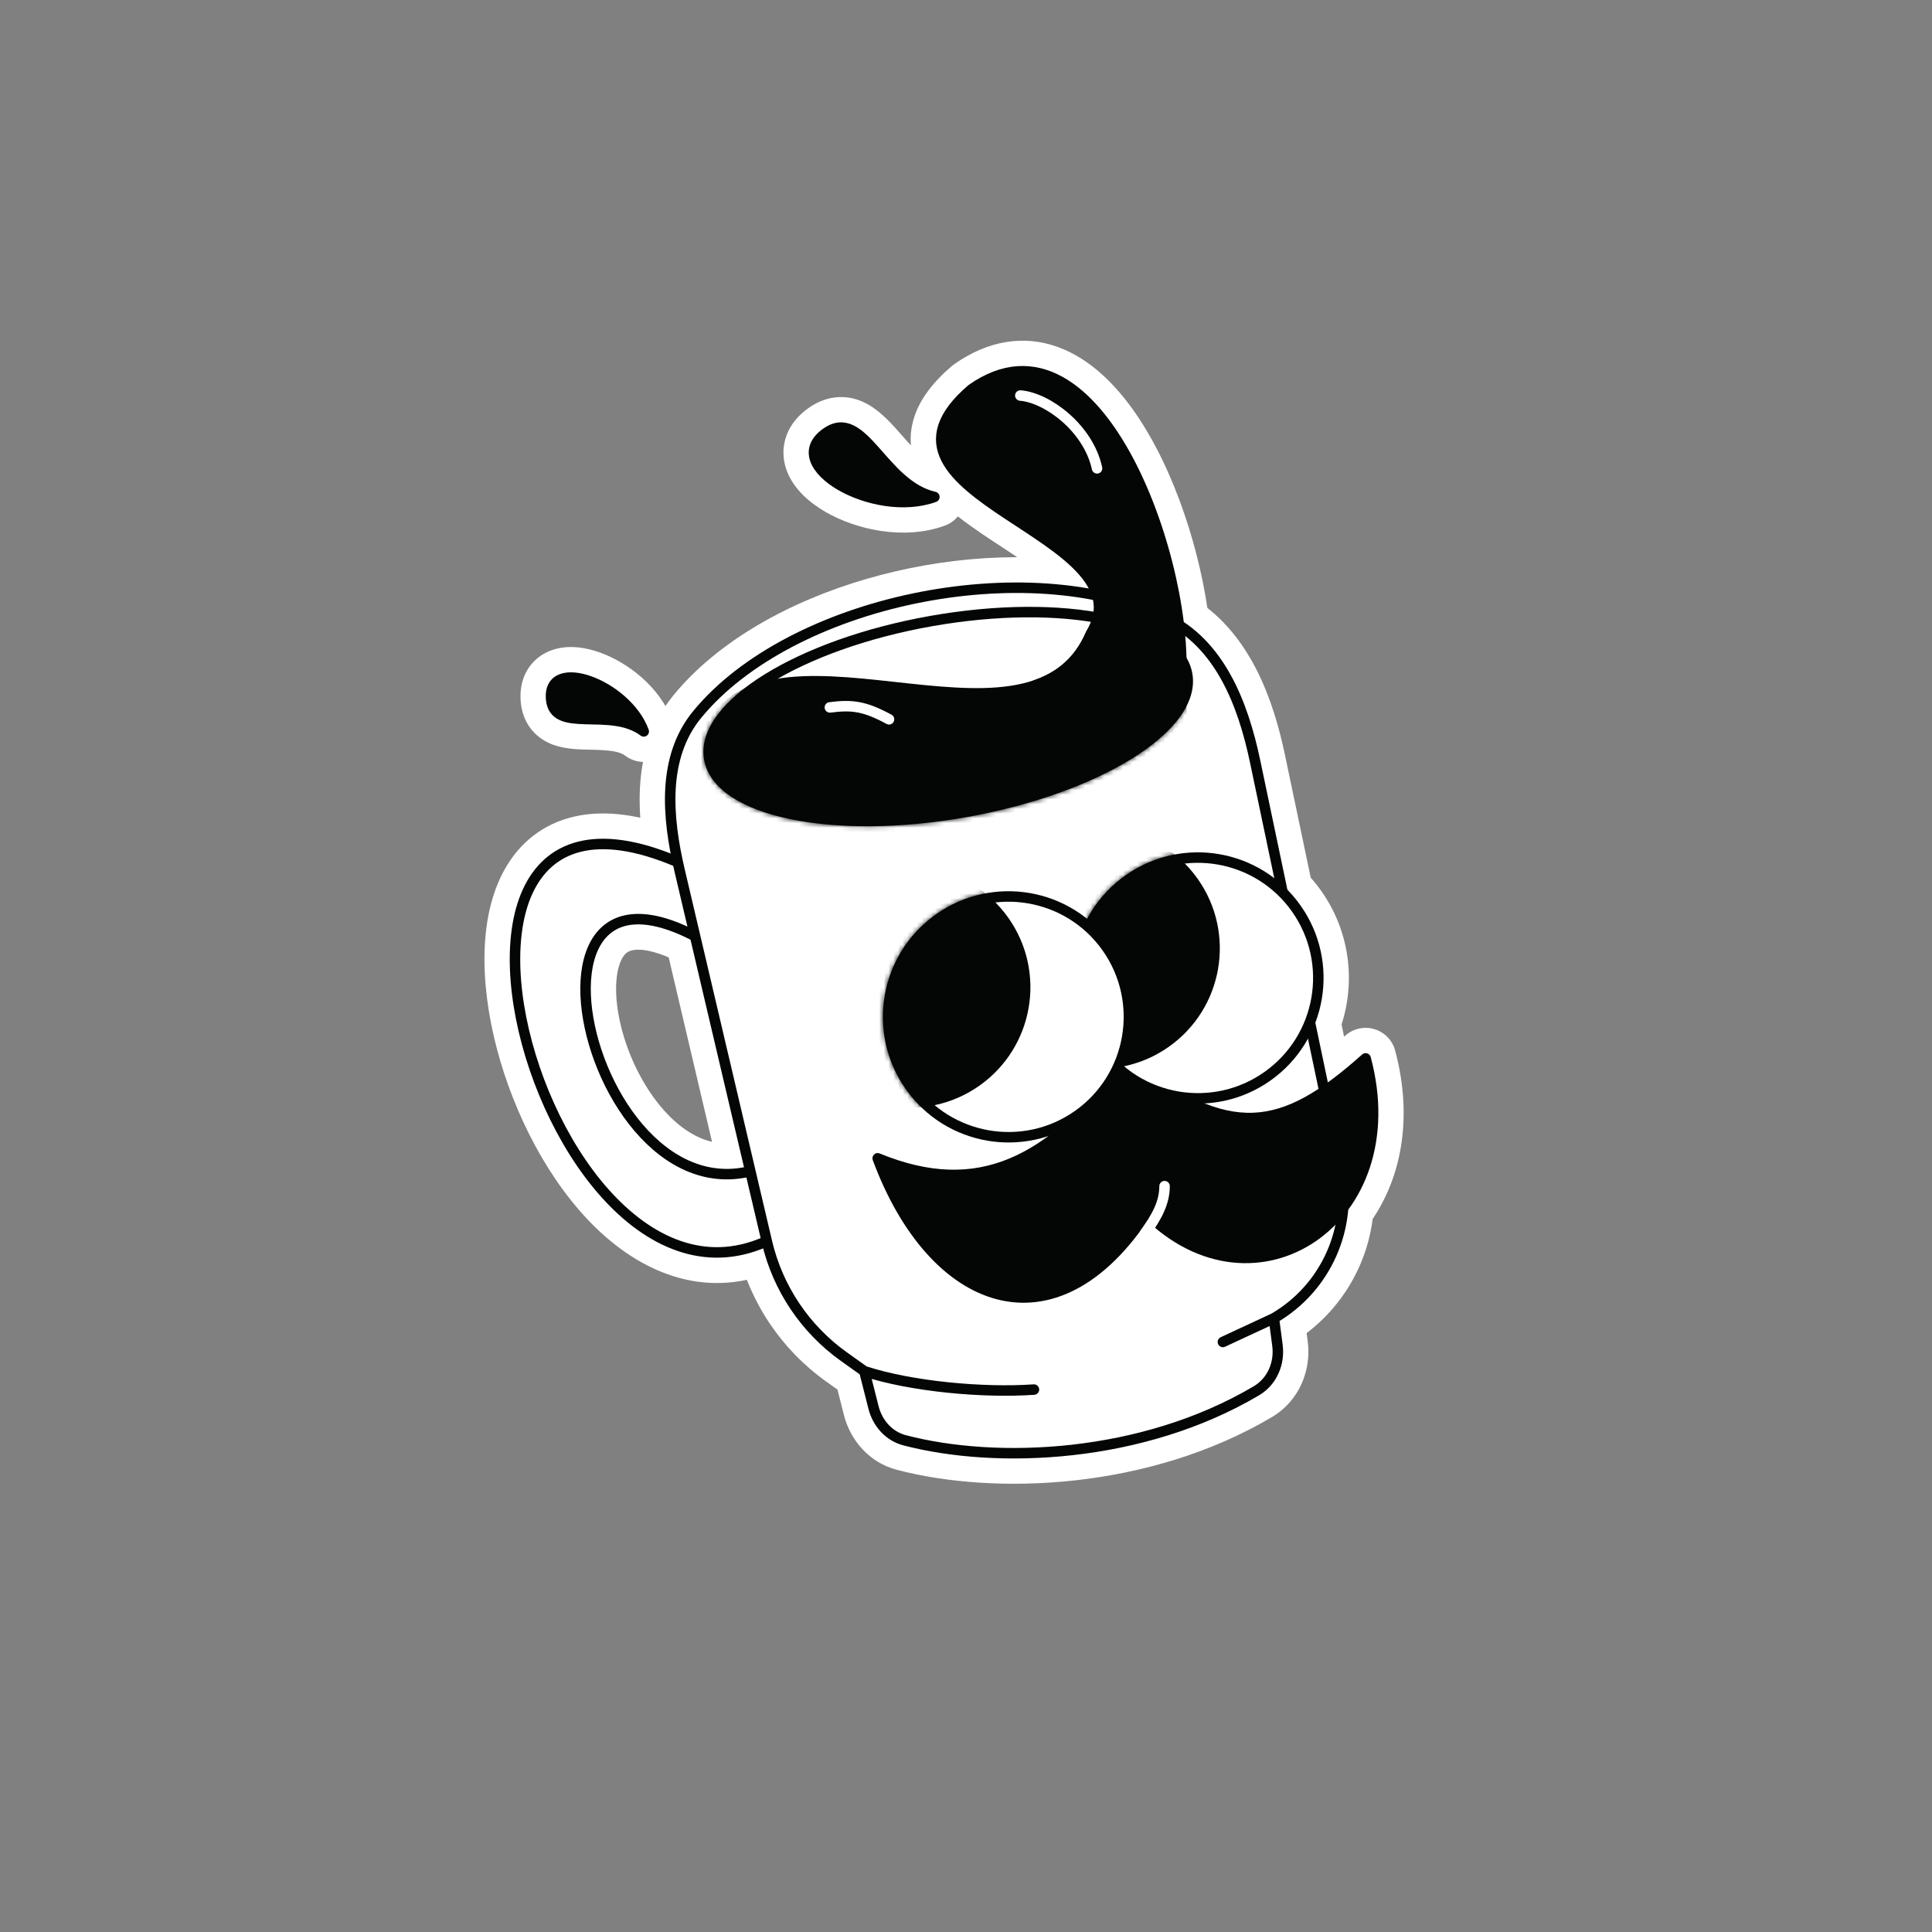 <svg width="412" height="412" viewBox="0 0 412 412" fill="none" xmlns="http://www.w3.org/2000/svg">
<rect x="0" y="0" width="412" height="412" fill="#808080" stroke="none"/>
<g clip-path="url(#clip0_4486_150876)">
<mask id="path-2-outside-1_4486_150876" maskUnits="userSpaceOnUse" x="58.238" y="53.975" width="295.015" height="304.183" fill="black">
<rect fill="white" x="58.238" y="53.975" width="295.015" height="304.183"/>
<path fill-rule="evenodd" clip-rule="evenodd" d="M199.257 105.975C194.182 104.813 190.594 100.732 187.445 97.15C183.665 92.85 180.517 89.27 176.189 92.321C166.401 99.222 186.395 110.657 199.257 105.975ZM251.39 133.288C248.199 106.19 230.411 66.655 207.213 83.005C192.867 95.263 205 103.209 217.302 111.266C224.737 116.135 232.233 121.045 233.984 126.97C204.398 120.999 165.508 131.808 148.646 152.4C141.579 161.029 142.155 172.872 144.526 183.839C80.155 156.278 116.5 286.128 163.51 264.677L163.554 264.865C165.875 274.739 171.712 283.431 179.973 289.316L184.314 292.408L186.277 300.152C187.127 303.504 189.562 306.267 192.908 307.143C212.589 312.292 243.569 311.011 267.94 296.577C271.277 294.601 272.92 290.744 272.415 286.898L271.657 281.121C280.308 276.091 285.696 267.193 286.426 257.562C292.182 249.924 294.718 238.722 291.223 225.703C288.11 228.482 285.207 230.826 282.419 232.715L279.334 218.017C282.409 210.239 281.628 201.112 276.45 193.765C275.559 192.502 274.576 191.343 273.515 190.292L267.644 162.324C265.262 150.974 260.877 139.369 251.39 133.288ZM148.222 199.633C107.34 178.344 125.849 258.14 160.006 249.77L148.222 199.633ZM126.075 153.364C129.796 153.442 134.037 153.53 137.283 155.974C133.607 145.943 116.726 139.763 117.532 149.076C117.888 153.193 121.608 153.271 126.075 153.364Z"/>
</mask>
<path d="M187.445 97.15L192.335 92.85L192.335 92.85L187.445 97.15ZM199.257 105.975L201.485 112.093C204.197 111.106 205.935 108.452 205.756 105.571C205.577 102.691 203.524 100.271 200.711 99.627L199.257 105.975ZM176.189 92.321L172.437 86.999L172.437 86.999L176.189 92.321ZM207.213 83.005L203.462 77.683C203.297 77.8 203.137 77.924 202.983 78.055L207.213 83.005ZM251.39 133.288L244.923 134.05C245.151 135.986 246.235 137.718 247.876 138.77L251.39 133.288ZM217.302 111.266L213.735 116.713L213.735 116.713L217.302 111.266ZM233.984 126.97L232.696 133.353C234.934 133.805 237.245 133.051 238.786 131.367C240.328 129.684 240.875 127.315 240.228 125.126L233.984 126.97ZM148.646 152.4L143.608 148.274L143.608 148.274L148.646 152.4ZM144.526 183.839L141.963 189.825C144.203 190.784 146.79 190.413 148.669 188.863C150.548 187.313 151.405 184.844 150.891 182.463L144.526 183.839ZM163.51 264.677L169.849 263.187C169.402 261.288 168.128 259.689 166.377 258.83C164.626 257.972 162.581 257.943 160.807 258.753L163.51 264.677ZM163.554 264.865L157.216 266.355L157.216 266.355L163.554 264.865ZM179.973 289.316L176.196 294.619L176.196 294.619L179.973 289.316ZM184.314 292.408L190.626 290.808C190.247 289.313 189.349 288 188.092 287.105L184.314 292.408ZM186.277 300.152L192.589 298.552L192.589 298.552L186.277 300.152ZM192.908 307.143L191.26 313.442L191.26 313.442L192.908 307.143ZM267.94 296.577L271.258 302.18L271.258 302.18L267.94 296.577ZM272.415 286.898L278.871 286.05L278.871 286.05L272.415 286.898ZM271.657 281.121L268.384 275.492C266.114 276.812 264.859 279.366 265.201 281.969L271.657 281.121ZM286.426 257.562L281.226 253.643C280.476 254.638 280.028 255.827 279.934 257.069L286.426 257.562ZM291.223 225.703L297.511 224.015C296.925 221.832 295.249 220.109 293.083 219.463C290.918 218.818 288.572 219.341 286.886 220.846L291.223 225.703ZM282.419 232.715L276.047 234.052C276.492 236.176 277.967 237.938 279.978 238.751C281.99 239.565 284.275 239.322 286.071 238.105L282.419 232.715ZM279.334 218.017L273.279 215.623C272.81 216.809 272.7 218.107 272.962 219.355L279.334 218.017ZM273.515 190.292L267.142 191.63C267.404 192.877 268.026 194.021 268.932 194.918L273.515 190.292ZM267.644 162.324L261.272 163.662L261.272 163.662L267.644 162.324ZM148.222 199.633L154.56 198.143C154.127 196.298 152.91 194.733 151.229 193.858L148.222 199.633ZM160.006 249.77L161.556 256.094C165.025 255.244 167.162 251.757 166.345 248.28L160.006 249.77ZM137.283 155.974L133.366 161.176C135.672 162.912 138.845 162.923 141.163 161.203C143.48 159.484 144.39 156.444 143.397 153.734L137.283 155.974ZM126.075 153.364L125.939 159.874L125.939 159.874L126.075 153.364ZM117.532 149.076L124.019 148.515L124.019 148.515L117.532 149.076ZM182.555 101.449C185.407 104.693 190.331 110.611 197.804 112.322L200.711 99.627C198.033 99.015 195.782 96.77 192.335 92.85L182.555 101.449ZM179.941 97.643C180.208 97.454 179.998 97.677 179.419 97.693C178.862 97.708 178.586 97.513 178.739 97.602C178.948 97.724 179.378 98.04 180.1 98.761C180.816 99.475 181.576 100.336 182.555 101.449L192.335 92.85C190.7 90.991 188.219 88.057 185.305 86.356C183.658 85.394 181.548 84.607 179.065 84.675C176.561 84.743 174.334 85.662 172.437 86.999L179.941 97.643ZM197.03 99.856C192.901 101.359 186.723 100.322 182.507 97.865C180.334 96.6 179.93 95.674 179.992 95.846C180.091 96.127 180.179 96.733 179.932 97.387C179.717 97.954 179.467 97.977 179.941 97.643L172.437 86.999C170.465 88.39 168.698 90.28 167.753 92.775C166.776 95.357 166.92 97.952 167.719 100.202C169.178 104.313 172.741 107.247 175.951 109.118C182.5 112.933 192.751 115.272 201.485 112.093L197.03 99.856ZM210.964 88.328C215.234 85.318 218.474 85.26 221.207 86.265C224.393 87.436 227.934 90.463 231.444 95.551C238.437 105.687 243.417 121.256 244.923 134.05L257.857 132.527C256.172 118.222 250.663 100.475 242.164 88.156C237.928 82.017 232.473 76.532 225.7 74.042C218.474 71.386 210.79 72.518 203.462 77.683L210.964 88.328ZM220.87 105.819C217.741 103.769 214.919 101.916 212.533 100.048C210.105 98.148 208.6 96.584 207.814 95.305C207.149 94.222 207.163 93.65 207.301 93.127C207.515 92.322 208.367 90.584 211.443 87.956L202.983 78.055C198.886 81.556 195.875 85.408 194.713 89.791C193.476 94.457 194.602 98.674 196.715 102.117C198.707 105.363 201.645 108.063 204.504 110.302C207.405 112.573 210.713 114.734 213.735 116.713L220.87 105.819ZM240.228 125.126C238.809 120.321 235.314 116.593 231.999 113.767C228.603 110.872 224.5 108.196 220.87 105.819L213.735 116.713C217.539 119.205 220.901 121.419 223.55 123.677C226.28 126.004 227.408 127.694 227.739 128.815L240.228 125.126ZM153.684 156.525C161.008 147.581 173.608 140.28 188.367 135.975C203.053 131.691 219.095 130.608 232.696 133.353L235.272 120.588C219.287 117.361 201.091 118.697 184.72 123.473C168.422 128.227 153.146 136.627 143.608 148.274L153.684 156.525ZM150.891 182.463C148.574 171.749 148.666 162.653 153.684 156.525L143.608 148.274C134.493 159.405 135.736 173.996 138.162 185.215L150.891 182.463ZM160.807 258.753C152.313 262.629 144.018 260.123 136.189 252.542C128.229 244.835 121.783 232.63 118.548 220.313C115.227 207.666 115.788 196.918 119.267 191.277C120.8 188.792 122.908 187.233 126.034 186.697C129.424 186.115 134.568 186.659 141.963 189.825L147.089 177.854C138.392 174.13 130.591 172.702 123.831 173.862C116.806 175.067 111.56 178.964 108.183 184.441C101.841 194.725 102.357 209.931 105.952 223.62C109.634 237.639 117.065 252.152 127.13 261.898C137.325 271.769 151.202 277.45 166.213 270.601L160.807 258.753ZM169.893 263.375L169.849 263.187L157.171 266.167L157.216 266.355L169.893 263.375ZM183.751 284.012C176.778 279.045 171.852 271.709 169.893 263.375L157.216 266.355C159.898 277.769 166.645 287.817 176.196 294.619L183.751 284.012ZM188.092 287.105L183.751 284.012L176.196 294.619L180.537 297.712L188.092 287.105ZM192.589 298.552L190.626 290.808L178.002 294.008L179.965 301.751L192.589 298.552ZM194.556 300.843C193.814 300.649 192.939 299.933 192.589 298.552L179.965 301.751C181.314 307.076 185.31 311.885 191.26 313.442L194.556 300.843ZM264.622 290.975C241.967 304.392 212.819 305.622 194.556 300.843L191.26 313.442C212.358 318.962 245.172 317.63 271.258 302.18L264.622 290.975ZM265.959 287.745C266.164 289.305 265.469 290.473 264.622 290.975L271.258 302.18C277.085 298.728 279.676 292.183 278.871 286.05L265.959 287.745ZM265.201 281.969L265.959 287.745L278.871 286.05L278.113 280.274L265.201 281.969ZM279.934 257.069C279.362 264.603 275.146 271.561 268.384 275.492L274.93 286.75C285.469 280.622 292.03 269.782 292.919 258.054L279.934 257.069ZM284.934 227.392C287.969 238.694 285.644 247.78 281.226 253.643L291.627 261.48C298.72 252.067 301.468 238.75 297.511 224.015L284.934 227.392ZM286.071 238.105C289.178 236.001 292.316 233.456 295.559 230.56L286.886 220.846C283.904 223.508 281.236 225.651 278.767 227.324L286.071 238.105ZM272.962 219.355L276.047 234.052L288.792 231.377L285.707 216.68L272.962 219.355ZM271.128 197.516C274.989 202.995 275.581 209.799 273.279 215.623L285.389 220.411C289.237 210.679 288.268 199.23 281.772 190.014L271.128 197.516ZM268.932 194.918C269.723 195.701 270.459 196.567 271.128 197.516L281.772 190.014C280.66 188.436 279.429 186.985 278.097 185.666L268.932 194.918ZM261.272 163.662L267.142 191.63L279.887 188.954L274.017 160.987L261.272 163.662ZM247.876 138.77C255.004 143.339 258.948 152.593 261.272 163.662L274.017 160.987C271.575 149.355 266.75 135.4 254.904 127.806L247.876 138.77ZM151.229 193.858C145.565 190.908 140.227 189.324 135.34 189.512C130.189 189.709 125.895 191.881 122.925 195.599C120.123 199.106 118.873 203.505 118.493 207.769C118.107 212.092 118.566 216.758 119.633 221.335C121.751 230.418 126.491 240.083 133.374 247.05C140.345 254.105 150.138 258.892 161.556 256.094L158.456 243.445C152.796 244.832 147.466 242.783 142.638 237.897C137.721 232.921 133.984 225.536 132.316 218.378C131.489 214.834 131.227 211.582 131.464 208.927C131.706 206.214 132.422 204.576 133.1 203.727C133.61 203.088 134.311 202.584 135.839 202.525C137.631 202.456 140.658 203.036 145.214 205.408L151.229 193.858ZM166.345 248.28L154.56 198.143L141.883 201.123L153.667 251.259L166.345 248.28ZM141.2 150.773C135.988 146.849 129.482 146.922 126.211 146.854L125.939 159.874C130.111 159.961 132.085 160.211 133.366 161.176L141.2 150.773ZM124.019 148.515C123.997 148.264 124.091 148.729 123.686 149.457C123.235 150.265 122.545 150.724 122.051 150.91C121.45 151.135 121.813 150.788 123.537 151.403C126.845 152.584 130.174 155.5 131.169 158.215L143.397 153.734C140.716 146.418 133.766 141.228 127.916 139.139C125.061 138.119 121.126 137.346 117.471 138.719C115.451 139.478 113.544 140.904 112.311 143.117C111.122 145.25 110.865 147.559 111.044 149.637L124.019 148.515ZM126.211 146.854C125.043 146.83 124.196 146.809 123.465 146.746C123.119 146.716 122.866 146.682 122.682 146.648C122.497 146.614 122.43 146.589 122.445 146.595C122.494 146.612 123 146.809 123.48 147.41C123.972 148.028 124.022 148.551 124.019 148.515L111.044 149.637C111.219 151.659 111.867 153.736 113.297 155.529C114.714 157.306 116.496 158.3 118.078 158.863C120.825 159.841 124.092 159.835 125.939 159.874L126.211 146.854Z" fill="white" mask="url(#path-2-outside-1_4486_150876)"/>
<path d="M170.393 260.466C118.232 300.608 73.574 143.056 153.209 188.187L159.37 206.914C101.25 162.367 125.483 270.179 166.602 247.107L170.393 260.466Z" fill="white" stroke="#040605" stroke-width="2.236" stroke-linecap="round" stroke-linejoin="round"/>
<path d="M248.611 131.739C218.816 117.487 168.486 128.172 148.647 152.399C141.189 161.506 142.244 174.195 144.937 185.654L163.555 264.864C165.876 274.739 171.713 283.43 179.975 289.315L184.316 292.407L186.278 300.151C187.128 303.504 189.563 306.266 192.909 307.142C212.59 312.291 243.571 311.01 267.941 296.577C271.279 294.6 272.921 290.743 272.417 286.897L271.658 281.121C282.79 274.648 288.519 261.77 285.874 249.168L267.645 162.323C265.041 149.918 260.046 137.209 248.611 131.739Z" fill="white"/>
<path d="M271.658 281.121V281.121C282.79 274.648 288.519 261.77 285.874 249.168L267.645 162.323C265.041 149.918 260.046 137.209 248.611 131.739C218.816 117.487 168.486 128.172 148.647 152.399C141.189 161.506 142.244 174.195 144.937 185.654L163.555 264.864C165.876 274.739 171.713 283.43 179.975 289.315L184.316 292.407M271.658 281.121L272.417 286.897C272.921 290.743 271.279 294.6 267.941 296.577C243.571 311.01 212.59 312.291 192.909 307.142C189.563 306.266 187.128 303.504 186.278 300.151L184.316 292.407M271.658 281.121L260.785 286.176M184.316 292.407C194.299 295.668 209.55 297.085 220.489 296.328" stroke="#040605" stroke-width="2.236" stroke-linecap="round" stroke-linejoin="round"/>
<ellipse cx="202.206" cy="152.803" rx="51.748" ry="20.683" transform="rotate(-10.022 202.206 152.803)" fill="white" stroke="#040605" stroke-width="2.236" stroke-linecap="round" stroke-linejoin="round"/>
<path d="M187.168 247.01C208.637 255.838 223.986 247.899 240.257 226.532C262.29 243.282 273.278 241.725 291.223 225.703C300.457 260.095 267.597 281.804 244.494 258.639C224.965 288.619 198.971 278.866 187.168 247.01Z" fill="#040605" stroke="#040605" stroke-width="2.236" stroke-linecap="round" stroke-linejoin="round"/>
<circle cx="255.462" cy="208.553" r="25.672" transform="rotate(-35.178 255.462 208.553)" fill="white" stroke="#040605" stroke-width="2.236" stroke-linecap="round" stroke-linejoin="round"/>
<mask id="mask0_4486_150876" style="mask-type:alpha" maskUnits="userSpaceOnUse" x="228" y="181" width="55" height="55">
<circle cx="255.462" cy="208.553" r="25.672" transform="rotate(-35.178 255.462 208.553)" fill="white" stroke="#21242C" stroke-width="2.236" stroke-linecap="round" stroke-linejoin="round"/>
</mask>
<g mask="url(#mask0_4486_150876)">
<circle cx="234.454" cy="202.248" r="25.672" transform="rotate(-35.178 234.454 202.248)" fill="#040605"/>
</g>
<circle cx="215.071" cy="216.846" r="25.672" transform="rotate(-35.178 215.071 216.846)" fill="white" stroke="#040605" stroke-width="2.236" stroke-linecap="round" stroke-linejoin="round"/>
<mask id="mask1_4486_150876" style="mask-type:alpha" maskUnits="userSpaceOnUse" x="188" y="190" width="54" height="54">
<circle cx="215.071" cy="216.846" r="25.672" transform="rotate(-35.178 215.071 216.846)" fill="white" stroke="#21242C" stroke-width="2.236" stroke-linecap="round" stroke-linejoin="round"/>
</mask>
<g mask="url(#mask1_4486_150876)">
<circle cx="194.063" cy="210.541" r="25.672" transform="rotate(-35.178 194.063 210.541)" fill="#040605"/>
</g>
<mask id="mask2_4486_150876" style="mask-type:alpha" maskUnits="userSpaceOnUse" x="150" y="129" width="105" height="48">
<ellipse cx="202.206" cy="152.803" rx="51.748" ry="20.683" transform="rotate(-10.022 202.206 152.803)" fill="#FF9CFC" stroke="#21242C" stroke-width="2.236" stroke-linecap="round" stroke-linejoin="round"/>
</mask>
<g mask="url(#mask2_4486_150876)">
<path d="M207.215 83.004C234.498 63.774 254.299 121.85 251.669 146.075L252.353 160.21L236.323 167.93C183.288 202.93 84.934 196.299 149.251 158.919C161.129 126.689 219.408 165.935 232.606 135.236C245.712 113.719 180.478 105.847 207.215 83.004Z" fill="#040605" stroke="#040605" stroke-width="2.236" stroke-linecap="round" stroke-linejoin="round"/>
</g>
<path d="M207.216 83.004C234.5 63.773 254.301 121.85 251.671 146.074L220.933 146.093C226.021 144.332 230.117 141.029 232.608 135.236C245.714 113.718 180.48 105.847 207.216 83.004Z" fill="#040605" stroke="#040605" stroke-width="2.236" stroke-linecap="round" stroke-linejoin="round"/>
<path d="M199.257 105.976C188.09 103.42 184.122 86.73 176.189 92.322C166.4 99.224 186.394 110.658 199.257 105.976Z" fill="#040605" stroke="#040605" stroke-width="2.236" stroke-linecap="round" stroke-linejoin="round"/>
<path d="M137.28 155.973C130.138 150.595 118.182 156.622 117.529 149.074C116.724 139.762 133.604 145.942 137.28 155.973Z" fill="#040605" stroke="#040605" stroke-width="2.236" stroke-linecap="round" stroke-linejoin="round"/>
<path d="M217.587 84.346C223.327 84.811 232.085 91.266 233.946 99.877M176.972 150.857C181.735 150.226 184.481 150.624 189.584 153.393" stroke="white" stroke-width="2.236" stroke-linecap="round" stroke-linejoin="round"/>
<path d="M244.202 262.95C246.676 259.492 248.334 256.496 248.345 252.948" stroke="white" stroke-width="2.236" stroke-linecap="round" stroke-linejoin="round"/>
</g>
<defs>
<clipPath id="clip0_4486_150876">
<rect width="295.184" height="295.184" fill="white" transform="translate(0 170.059) rotate(-35.178)"/>
</clipPath>
</defs>
</svg>
